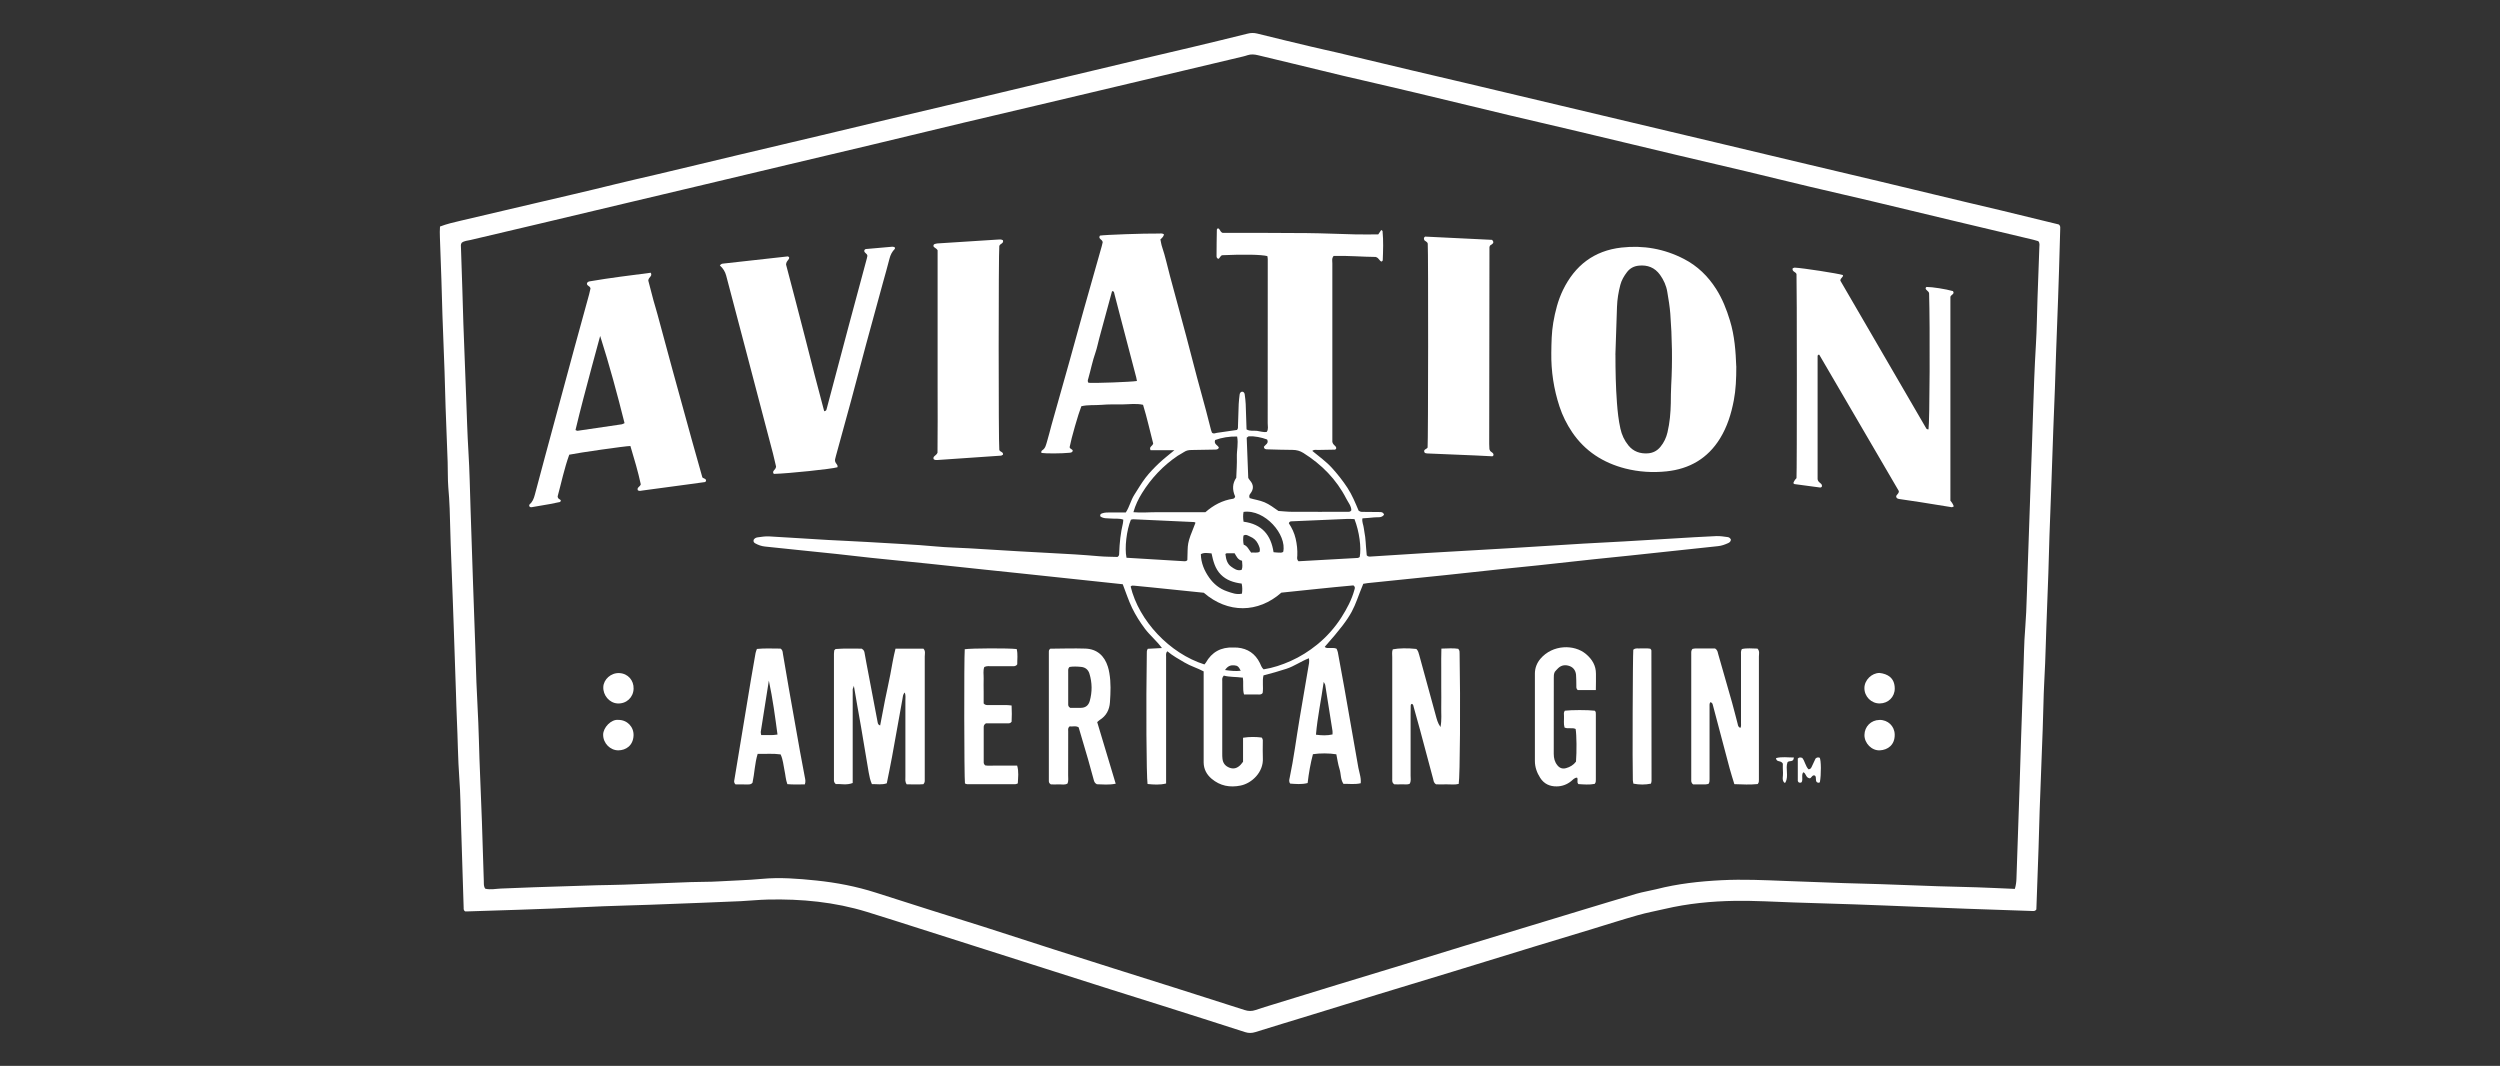 <?xml version="1.0" encoding="UTF-8"?>
<svg xmlns="http://www.w3.org/2000/svg" id="Logos" viewBox="0 0 500 213.17" width="720" height="306.965"><rect x="0" y="0" width="500" height="213.17" fill="#333333" stroke="none"/><defs><style>.cls-1{fill:#fff;}</style></defs><path class="cls-1" d="M87.99,45.31c1.38-.53,2.75-.84,4.11-1.16,4.75-1.13,9.52-2.23,14.27-3.35,5.6-1.32,11.22-2.6,16.81-3.99,2.74-.68,5.5-1.29,8.25-1.94,5.45-1.28,10.88-2.61,16.32-3.9,5.55-1.32,11.1-2.62,16.65-3.94,5.44-1.29,10.88-2.61,16.32-3.9,5.55-1.32,11.1-2.62,16.65-3.94,5.44-1.29,10.88-2.6,16.32-3.9,4.76-1.14,9.51-2.27,14.27-3.4,3.59-.85,7.19-1.68,10.78-2.54,3.59-.86,7.18-1.72,10.77-2.62,.66-.17,1.26-.18,1.92-.02,3.58,.89,7.18,1.76,10.77,2.61,1.74,.42,3.5,.79,5.25,1.2,5.02,1.19,10.04,2.4,15.06,3.59,3.7,.88,7.41,1.73,11.11,2.61,5.44,1.29,10.89,2.59,16.33,3.88,5.6,1.33,11.2,2.66,16.8,3.99,5.39,1.28,10.78,2.55,16.17,3.84,5.55,1.32,11.1,2.65,16.65,3.97,5.44,1.29,10.89,2.57,16.33,3.87,5.76,1.37,11.52,2.77,17.28,4.15,2.32,.56,4.65,1.09,6.98,1.65,3.85,.93,7.7,1.87,11.55,2.81,.05,.01,.09,.06,.14,.1,.27,.25,.19,.6,.19,.91-.07,2.66-.15,5.33-.23,7.99-.06,1.9-.12,3.81-.19,5.71-.13,3.69-.28,7.39-.41,11.08-.08,2.34-.15,4.67-.23,7.01-.1,2.72-.22,5.43-.32,8.14-.13,3.42-.24,6.85-.36,10.27-.13,3.69-.29,7.39-.41,11.08-.09,2.5-.13,5-.22,7.5-.12,3.59-.27,7.17-.4,10.76-.09,2.39-.14,4.78-.24,7.17-.11,2.71-.29,5.43-.34,8.14-.06,3.37-.22,6.74-.34,10.11-.14,3.75-.29,7.5-.42,11.24-.09,2.5-.13,5-.22,7.5-.14,4.13-.3,8.25-.44,12.3-.23,.35-.5,.31-.78,.31-4.45-.16-8.91-.3-13.36-.46-3.31-.12-6.62-.26-9.93-.39-4.13-.16-8.25-.34-12.38-.48-4.02-.14-8.04-.24-12.06-.38-3.91-.14-7.82-.37-11.74-.32-4.74,.07-9.44,.53-14.06,1.61-1.8,.42-3.62,.75-5.4,1.26-3.03,.86-6.03,1.82-9.04,2.74-3.85,1.17-7.7,2.33-11.54,3.5-5.51,1.68-11.01,3.38-16.51,5.07-5.04,1.54-10.08,3.06-15.12,4.6-4.36,1.34-8.72,2.69-13.08,4.03-3.74,1.15-7.48,2.27-11.21,3.44-.71,.22-1.33,.23-2.05,0-5.58-1.81-11.17-3.57-16.76-5.35-3.42-1.08-6.84-2.15-10.26-3.23-5.8-1.84-11.59-3.7-17.39-5.54-6.83-2.18-13.66-4.35-20.49-6.53-3.57-1.14-7.14-2.29-10.72-3.39-6.46-1.99-13.09-2.62-19.82-2.47-1.79,.04-3.58,.23-5.37,.32-2.5,.12-4.99,.21-7.49,.31-3.58,.14-7.17,.28-10.75,.41-3.1,.11-6.19,.18-9.29,.3-3.42,.13-6.84,.32-10.26,.46-2.23,.09-4.45,.16-6.68,.24-3.42,.11-6.84,.22-10.27,.33-.16,0-.32,0-.43,0-.33-.2-.3-.49-.3-.75-.17-5.54-.34-11.09-.52-16.63-.1-3.04-.11-6.09-.34-9.12-.3-4.07-.31-8.14-.51-12.21-.08-1.68-.11-3.37-.17-5.05-.15-4.35-.29-8.69-.44-13.04-.06-1.79-.12-3.59-.19-5.38-.14-3.75-.29-7.49-.42-11.24-.08-2.39-.14-4.78-.21-7.18-.04-1.41-.16-2.81-.27-4.22-.13-1.68-.07-3.37-.13-5.05-.12-3.64-.28-7.28-.41-10.91-.08-2.39-.13-4.78-.21-7.18-.13-3.75-.29-7.49-.42-11.24-.08-2.39-.13-4.78-.21-7.18-.09-2.82-.2-5.65-.3-8.47-.02-.7-.04-1.4,.02-2.13ZM402.97,177.78c.23-.79,.3-1.42,.32-2.07,.19-5.87,.4-11.74,.6-17.61,.11-3.42,.21-6.85,.32-10.27,.17-5.05,.34-10.11,.52-15.16,.05-1.58,.08-3.15,.16-4.73,.1-1.84,.27-3.68,.35-5.53,.13-2.93,.2-5.87,.3-8.8,.2-5.98,.41-11.96,.62-17.94,.15-4.4,.32-8.8,.45-13.21,.14-4.51,.3-9.02,.57-13.52,.19-3.09,.21-6.19,.32-9.29,.12-3.42,.25-6.85,.37-10.27,.01-.37,.12-.76-.22-1.15-.3-.08-.66-.2-1.03-.29-5.18-1.23-10.36-2.45-15.53-3.69-5.6-1.34-11.2-2.7-16.8-4.03-4.12-.98-8.26-1.91-12.38-2.89-4.23-1-8.44-2.05-12.67-3.06-4.6-1.1-9.2-2.15-13.8-3.25-6.71-1.6-13.42-3.22-20.13-4.81-4.44-1.06-8.89-2.07-13.33-3.13-6.24-1.49-12.46-3.01-18.7-4.5-3.54-.85-7.09-1.66-10.63-2.49-1.32-.31-2.65-.6-3.97-.92-3.49-.84-6.97-1.69-10.45-2.53-2.22-.54-4.44-1.05-6.65-1.6-.7-.17-1.39-.23-2.08,0-.31,.11-.62,.19-.94,.27-5.55,1.32-11.1,2.64-16.64,3.95-3.96,.94-7.93,1.88-11.89,2.82-4.33,1.03-8.67,2.06-13,3.08-4.76,1.12-9.52,2.23-14.28,3.37-6.13,1.46-12.25,2.96-18.38,4.42-5.55,1.33-11.1,2.63-16.65,3.95-5.65,1.34-11.31,2.7-16.96,4.04-5.34,1.27-10.68,2.53-16.02,3.8-5.5,1.31-10.99,2.62-16.49,3.92-4.7,1.11-9.41,2.21-14.12,3.33-.62,.15-1.3,.16-1.8,.57-.23,.34-.15,.67-.14,.99,.09,2.83,.19,5.65,.28,8.48,.07,2.23,.12,4.46,.2,6.69,.18,4.94,.36,9.89,.56,14.83,.14,3.58,.23,7.17,.45,10.75,.24,3.85,.3,7.72,.43,11.58,.17,4.89,.32,9.78,.49,14.68,.14,4.24,.3,8.48,.45,12.72,.08,2.39,.14,4.79,.23,7.18,.11,2.71,.27,5.42,.38,8.14,.1,2.39,.15,4.78,.23,7.18,.16,4.18,.34,8.37,.49,12.55,.14,3.97,.25,7.94,.38,11.9,.02,.52-.06,1.09,.31,1.52,1.08,.24,2.1,0,3.13-.04,2.23-.07,4.45-.18,6.68-.26,4.18-.14,8.37-.28,12.55-.4,1.79-.05,3.59-.05,5.38-.12,4.45-.16,8.9-.35,13.36-.51,1.85-.07,3.7-.02,5.54-.14,2.87-.18,5.75-.23,8.62-.5,3.64-.35,7.28-.05,10.91,.32,4.06,.42,8.06,1.19,11.95,2.44,3.72,1.19,7.44,2.38,11.17,3.56,3.42,1.08,6.84,2.13,10.26,3.22,4.81,1.54,9.61,3.11,14.41,4.65,3.82,1.23,7.65,2.44,11.48,3.65,4.19,1.33,8.38,2.64,12.58,3.97,2.07,.65,4.14,1.32,6.21,1.98,2.53,.81,5.07,1.61,7.6,2.43,.75,.25,1.47,.27,2.23,0,1.23-.43,2.48-.79,3.73-1.18,4.15-1.28,8.3-2.56,12.45-3.83,4.41-1.35,8.83-2.68,13.24-4.03,4.15-1.27,8.3-2.56,12.45-3.83,4.46-1.36,8.93-2.71,13.4-4.07,3.38-1.03,6.75-2.06,10.13-3.08,3.58-1.08,7.17-2.18,10.76-3.23,1.3-.38,2.65-.58,3.97-.91,4.29-1.1,8.66-1.58,13.06-1.8,4.24-.21,8.48-.02,12.72,.15,3.91,.15,7.82,.29,11.73,.43,2.44,.08,4.89,.12,7.34,.21,3.86,.13,7.71,.29,11.57,.42,2.55,.09,5.11,.12,7.66,.21,2.5,.08,4.99,.21,7.65,.32Z"/><path class="cls-1" d="M248.52,135.53c-1.34-.18-2.63-.1-3.76-.41-.4,.43-.31,.77-.31,1.09,0,4.84,0,9.69,0,14.53,0,.33,0,.65,.04,.98,.09,.9,.55,1.49,1.4,1.82,.89,.34,1.59,.07,2.21-.56,.15-.15,.27-.34,.51-.63v-4.8c1.33-.21,2.56-.19,3.73-.04,.3,.35,.22,.69,.22,1,0,1.03-.04,2.07,.01,3.1,.16,2.85-2.23,5.05-4.44,5.5-2.15,.44-4.1,.08-5.81-1.36-1.01-.86-1.57-1.93-1.59-3.26,0-.38,0-.76,0-1.14,0-5.12,0-10.23,0-15.35v-1.72c-1.24-.67-2.6-1.05-3.81-1.77-1.16-.7-2.36-1.32-3.44-2.25-.36,.34-.26,.73-.26,1.07,0,4.25,0,8.49,0,12.74,0,3.65,0,7.29,0,10.94,0,.54,0,1.08,0,1.69-1.29,.32-2.51,.22-3.71,.1-.23-1.55-.32-16.14-.15-26.01,0-.32-.04-.65,.19-1.03,.87-.04,1.78-.09,2.84-.15-1.08-1.47-2.4-2.53-3.41-3.87-.98-1.31-1.85-2.69-2.56-4.15-.73-1.51-1.24-3.12-1.87-4.74-2.02-.22-4.02-.43-6.01-.64-4.7-.5-9.4-1-14.11-1.5-2.49-.26-4.98-.52-7.46-.78-3.73-.39-7.46-.8-11.19-1.19-3.84-.4-7.68-.77-11.52-1.17-2.32-.24-4.64-.53-6.97-.78-2.65-.28-5.3-.55-7.95-.82-2.11-.22-4.22-.44-6.33-.66-.72-.07-1.38-.31-2-.66-.26-.15-.37-.38-.27-.7,.17-.29,.48-.44,.79-.48,.75-.1,1.52-.23,2.27-.19,3.91,.21,7.81,.49,11.71,.71,2.66,.16,5.32,.24,7.98,.41,4.61,.3,9.22,.47,13.83,.9,2.16,.2,4.34,.24,6.51,.36,3.31,.19,6.62,.4,9.92,.6,2.06,.12,4.12,.24,6.19,.34,3.31,.16,6.62,.36,9.92,.65,1.24,.11,2.49,.1,3.64,.14,.37-.23,.33-.51,.34-.78,.07-2.02,.28-4.01,.75-5.98,.05-.21,.04-.43,.07-.7-.8-.3-1.61-.14-2.4-.22-.74-.07-1.53,.05-2.18-.42-.15-.38,.09-.53,.35-.62,.52-.19,1.07-.17,1.61-.18,1.03,0,2.06,0,3.12,0,.75-1.13,1-2.44,1.71-3.54,.74-1.14,1.4-2.31,2.24-3.4,.8-1.04,1.71-1.97,2.65-2.87,.94-.89,1.97-1.68,3.12-2.64h-4.77c-.35-.71,.37-.77,.53-1.33-.65-2.46-1.21-5.11-2.03-7.75-1.39-.31-2.74-.09-4.08-.08-1.41,0-2.83-.03-4.24,.09-1.35,.11-2.71-.04-4.02,.28-.61,1.53-2.02,6.44-2.34,8.16,0,.43,.65,.39,.62,.8-.18,.35-.48,.32-.74,.35-1.36,.15-4.69,.17-5.51,.03-.1-.23-.03-.42,.18-.55,.61-.39,.72-1.07,.91-1.68,.34-1.09,.59-2.21,.9-3.31,1.18-4.19,2.37-8.37,3.54-12.56,.98-3.51,1.93-7.03,2.92-10.54,1.19-4.24,2.4-8.47,3.6-12.71,.09-.31,.15-.63,.19-.79-.06-.62-.99-.65-.55-1.33,.9-.16,8.89-.45,11.7-.41,.37,0,.77-.1,1.1,.17q-.06,.47-.71,1c.11,.49,.17,1.04,.35,1.54,.65,1.91,1.05,3.88,1.58,5.83,1.08,3.99,2.17,7.97,3.23,11.96,1,3.73,1.92,7.48,2.96,11.2,.71,2.51,1.36,5.04,2,7.57,.05,.21,.15,.4,.2,.56,.36,.29,.66,.08,.97,.03,1.34-.21,2.68-.39,4.02-.58,.27-.26,.2-.6,.21-.92,.05-1.41,.08-2.83,.14-4.24,.03-.65,.11-1.3,.19-1.94,.04-.28,.19-.51,.49-.56,.35,.03,.48,.28,.52,.54,.09,.65,.17,1.29,.2,1.94,.07,1.68,.12,3.37,.17,5.07,.67,.41,1.4,.21,2.08,.29,.64,.08,1.27,.33,1.96,.21,.37-.53,.19-1.15,.19-1.73,.01-10.29,.01-20.58,.01-30.87,0-.65,0-1.31,0-1.96,0-.21-.05-.42-.08-.6-1.21-.31-4.77-.37-8.97-.18-.46,.03-.5,.67-.87,.73-.35-.2-.32-.44-.32-.64,0-1.74,.03-3.48,.06-5.22,0-.08,.12-.16,.19-.24,.48,.04,.35,.63,.94,.9,.13,0,.51,0,.88,0,5.33,.01,10.66,0,15.99,.05,3.26,.03,6.52,.19,9.78,.26,1.52,.03,3.03,0,4.5,0,.24-.35,.42-.61,.6-.88,.11,.08,.25,.14,.26,.21,.19,1.95,.12,3.9,.04,5.85,0,.08-.12,.16-.2,.25-.5-.06-.47-.7-1.21-.92-2.6-.02-5.51-.28-8.41-.2-.42,.49-.26,1-.26,1.46-.01,5.39,0,10.78,0,16.17,0,6.04,0,12.08,0,18.13,0,.6,0,1.19,0,1.43,.17,.78,.89,.78,.76,1.36-.08,.07-.15,.19-.23,.19-1.14,.03-2.28,.03-3.42,.06-.35,0-.73-.12-1.13,.18,1.35,1.13,2.77,2.12,3.94,3.41,1.13,1.25,2.17,2.56,3.1,3.98,.96,1.47,1.6,3.07,2.24,4.58,.42,.32,.81,.23,1.18,.24,1.03,.02,2.07,.01,3.1,.03,.33,0,.66,.07,.81,.52-.5,.73-1.32,.46-2.01,.55-.74,.09-1.5,.13-2.32,.19-.14,.72,.21,1.32,.27,1.94,.06,.59,.21,1.18,.28,1.77,.08,.65,.11,1.3,.16,1.95,.05,.59,.1,1.19,.15,1.74,.29,.32,.63,.25,.95,.23,3.58-.23,7.16-.47,10.73-.68,5.59-.33,11.18-.64,16.76-.97,4.93-.3,9.87-.62,14.8-.92,2.71-.16,5.43-.29,8.14-.44,3.31-.19,6.62-.4,9.93-.59,2.87-.17,5.75-.36,8.62-.48,.75-.03,1.51,.1,2.27,.2,.26,.03,.5,.21,.63,.48,0,.36-.23,.58-.54,.72-.65,.29-1.3,.54-2.02,.61-2,.21-4,.42-6,.64-3.84,.41-7.68,.83-11.51,1.23-2.43,.26-4.87,.49-7.3,.75-3.73,.4-7.46,.82-11.19,1.22-2.38,.25-4.76,.48-7.14,.73-3.78,.4-7.57,.82-11.35,1.22-2.43,.26-4.87,.5-7.3,.75-2.76,.28-5.52,.57-8.27,.85-.32,.03-.63,.1-.9,.14-2.14,5.14-1.48,5.59-7.71,12.61,.34,.37,.79,.19,1.18,.23,.37,.04,.76-.07,1.19,.15,.07,.19,.2,.44,.25,.69,.44,2.35,.87,4.71,1.29,7.06,.95,5.36,1.88,10.72,2.82,16.07,.08,.43,.19,.85,.29,1.27,.14,.58,.24,1.16,.18,1.81-1.17,.27-2.3,.1-3.46,.12-.61-.91-.47-2-.78-2.96-.31-.97-.44-2-.64-2.95-1.38-.23-3.31-.24-4.68-.02-.49,1.86-.83,3.78-1.06,5.77-1.21,.31-2.37,.19-3.49,.11-.32-.43-.17-.81-.1-1.17,.82-3.89,1.31-7.83,1.97-11.75,.58-3.43,1.17-6.86,1.75-10.3,.1-.57,.26-1.15,.13-1.85-1.63,.63-2.96,1.61-4.51,2.11-1.5,.49-3.01,.92-4.58,1.32-.28,1.18,.02,2.39-.17,3.53-.25,.34-.59,.29-.91,.29-.92,0-1.83,0-2.81,0-.34-1.14-.03-2.23-.26-3.47Zm-7.64-2.64c.14-.17,.22-.24,.27-.33,1.21-2.16,3.06-3.16,5.52-3.06,.27,.01,.55,0,.82,.02,2.06,.19,3.56,1.22,4.48,3.08,.21,.43,.34,.91,.75,1.27,1.9-.3,3.68-.9,5.43-1.68,1.9-.85,3.64-1.95,5.25-3.25,1.91-1.55,3.55-3.38,4.87-5.45,1.11-1.74,2.09-3.57,2.63-5.59,.07-.25,.19-.52-.23-.82-4.75,.42-9.6,.96-14.4,1.45-4.66,4.11-10.7,4.18-15.51,.02-3.39-.35-6.85-.71-10.31-1.06-1.19-.12-2.38-.24-3.57-.35-.26-.02-.55-.09-.75,.17,1.64,6.82,7.79,13.39,14.76,15.58Zm14.77-30.7c.95,.06,1.87,.17,2.79,.17,3.7,.02,7.39,0,11.09,0,.26,0,.55,.03,.74-.31-.02-.88-.63-1.56-1.01-2.31-1.98-3.87-4.93-6.85-8.59-9.15-.66-.41-1.35-.61-2.15-.61-1.68,0-3.37-.07-5.05-.11-.35,0-.66-.05-.69-.53,.3-.42,1.04-.68,.64-1.44-1.12-.43-2.56-.7-3.63-.64-.14,0-.26,.16-.45,.28,.1,2.7,.21,5.41,.31,8.05,.15,.22,.22,.36,.33,.48,.75,.86,.81,1.73,.09,2.65-.16,.21-.32,.44-.14,.9,.91,.29,1.99,.42,2.98,.84,1.01,.43,1.86,1.1,2.75,1.71Zm-8.4-6.6c.05-1.46,.16-2.82,.12-4.18-.04-1.34,.34-2.69,.05-4.11-1.58-.03-3.03,.21-4.39,.7-.33,.88,.58,1.02,.74,1.53-.17,.42-.52,.38-.84,.39-1.52,.03-3.04,.07-4.57,.08-.56,0-1.07,.07-1.55,.4-.4,.28-.85,.48-1.26,.75-2.93,1.98-5.3,4.49-7.16,7.49-.71,1.15-1.31,2.36-1.71,3.8,1.64,.15,3.21-.01,4.77,0,1.63,.02,3.26,0,4.9,0h4.73c1.62-1.42,3.42-2.38,5.53-2.69,.22-.03,.37-.21,.42-.45q-.92-2.06,.21-3.73Zm23.64,8.23c-.5-.01-1.03-.06-1.56-.03-2.71,.11-5.43,.23-8.14,.35-.92,.04-1.85,.08-2.77,.12-.27,.01-.55,0-.65,.4,.61,.92,1.1,1.94,1.36,3.07,.26,1.12,.38,2.25,.33,3.4-.02,.36-.15,.77,.26,1.12,3.89-.22,7.85-.43,11.8-.66,.15,0,.29-.12,.42-.18,.36-1.89-.08-5.11-1.04-7.57Zm-45.6,7.73c3.93,.24,7.76,.47,11.6,.7,.22,.01,.43-.04,.58-.23,.14-3.5-.21-2.94,1.63-7.48-.1-.05-.19-.13-.29-.13-4.06-.19-8.12-.38-12.17-.56-.16,0-.31,.06-.46,.09-.86,2.05-1.29,5.66-.88,7.6Zm2.1-35.35c-.07-.32-.1-.53-.15-.74-1.11-4.25-2.23-8.5-3.34-12.75-.34-1.31-.67-2.63-1.02-3.94-.06-.22-.04-.57-.47-.53-.85,3.14-1.71,6.28-2.56,9.42-.26,.94-.43,1.91-.75,2.83-.6,1.69-.94,3.46-1.43,5.18-.08,.28-.24,.62,.05,.89,1.22,.1,8.47-.16,9.67-.36Zm21.32,28.14c3.68,.49,5.48,2.65,6,6.1,.36,.03,.67,.08,.99,.08,.32,0,.66,.08,.94-.15,.77-3.42-3.66-8.57-7.93-7.99-.12,.61-.11,1.24,0,1.96Zm-.37,12.38c-1.63-.21-3.05-.67-4.17-1.8-1.15-1.16-1.53-2.68-1.86-4.24-.77-.05-1.45-.22-2.14,.15,.03,1.78,.7,3.32,1.67,4.7,.88,1.25,2.06,2.22,3.55,2.73,.95,.32,1.9,.72,3,.47,.09-.67,.1-1.25-.05-2Zm18.16,30.17c0-.26,.03-.48,0-.69-.47-3.06-.95-6.11-1.45-9.17-.03-.2-.18-.39-.31-.64-.49,3.54-1.24,6.97-1.55,10.55,1.14,.15,2.19,.2,3.31-.05Zm-14.6-36.5c.21-.62-.08-1.15-.33-1.67-.33-.65-.85-1.11-1.52-1.39-.43-.18-.82-.54-1.36-.21-.08,.59-.09,1.17,.05,1.82,.76,.24,1.02,1.02,1.49,1.58,.58-.06,1.12,.11,1.68-.14Zm-3.5,1.76c-.85-.18-1.13-.92-1.48-1.5-.6,0-1.08,0-1.57,0-.09,0-.18,.1-.27,.15,.12,1.21,.45,2.04,1.17,2.54,.6,.42,1.22,.9,2.08,.63,.23-.55,.13-1.08,.08-1.83Zm-.26,21.99c-.4-.8-.63-1.02-1.27-1.07-.71-.07-1.32,.11-1.86,.94,1.14,.16,2.11,.26,3.13,.14Z"/><path class="cls-1" d="M347.26,73.26c0,2.5-.09,4.68-.5,6.82-.51,2.68-1.31,5.26-2.76,7.62-2.47,4-6.11,6.09-10.69,6.57-2.77,.29-5.54,.12-8.26-.57-4.43-1.14-8.06-3.47-10.64-7.29-1.06-1.58-1.91-3.27-2.51-5.1-1.15-3.5-1.69-7.07-1.64-10.75,.03-2.02,.05-4.03,.39-6.02,.39-2.26,.95-4.49,1.95-6.55,2.38-4.88,6.19-7.86,11.7-8.48,4.39-.49,8.56,.25,12.47,2.27,2.71,1.39,4.85,3.47,6.48,6.05,1.23,1.94,2.06,4.05,2.73,6.25,.96,3.11,1.16,6.29,1.27,9.18Zm-24.17-2.31c0,3.21,.06,6.41,.3,9.61,.13,1.73,.31,3.46,.69,5.16,.27,1.24,.79,2.36,1.59,3.35,1.01,1.25,2.36,1.7,3.9,1.6,1-.07,1.85-.49,2.52-1.31,.71-.86,1.16-1.83,1.41-2.9,.45-1.91,.62-3.86,.66-5.82,.02-1.19,.01-2.39,.08-3.58,.27-4.78,.18-9.55-.18-14.32-.11-1.46-.36-2.91-.6-4.35-.2-1.25-.71-2.38-1.45-3.42-1.06-1.47-2.51-2.02-4.26-1.84-.96,.1-1.75,.51-2.35,1.29-.6,.79-1.09,1.61-1.34,2.58-.37,1.43-.61,2.87-.66,4.34-.12,3.2-.21,6.4-.32,9.61Z"/><path class="cls-1" d="M390.07,100.13q.47,.52,.69,1.15c-.14,.05-.29,.18-.42,.16-2.09-.33-4.18-.68-6.28-1.01-1.34-.21-2.69-.4-4.03-.6-.32-.05-.66-.07-.78-.41-.11-.5,.53-.55,.52-1.2-5.23-8.97-10.57-18.11-15.91-27.26-.02-.03-.1-.01-.17-.02-.06,.07-.17,.14-.17,.21,0,8.32,0,16.65,0,24.7,.11,.81,1.09,.78,.83,1.53-.1,.05-.2,.14-.29,.13-1.72-.22-3.44-.45-5.16-.69-.09-.01-.16-.13-.23-.2q.17-.53,.63-.99c.1-1.45,.09-39.45,0-40.81-.13-.47-.94-.46-.77-1.15,.13-.05,.28-.15,.43-.14,1.55,.06,8.67,1.17,9.62,1.48,.12,.47-.51,.54-.51,1.12,5.68,9.78,11.43,19.69,17.2,29.59,.04,.08,.17,.11,.27,.15,.05,.02,.11,0,.16,0,.24-1.41,.32-20.47,.12-27.18-.05-.52-.7-.59-.7-1.09,.07-.08,.13-.21,.2-.21,1.15,0,3.77,.41,5.27,.83,.4,.6-.34,.67-.51,1.13v40.79Z"/><path class="cls-1" d="M113.85,90.94c-1,2.77-1.6,5.69-2.32,8.33,.04,.64,.59,.52,.64,.88-.05,.09-.1,.23-.17,.25-.69,.15-1.38,.29-2.07,.42-1.12,.2-2.25,.39-3.37,.58-.27,.05-.53,.13-.71-.17,.01-.11-.02-.26,.04-.31,.6-.52,.87-1.18,1.07-1.94,1.33-5.04,2.7-10.08,4.06-15.11,1.28-4.72,2.55-9.44,3.83-14.16,.98-3.62,1.99-7.23,2.98-10.85,.11-.42,.2-.84,.27-1.15-.06-.57-.85-.52-.69-1.1,.11-.22,.32-.3,.53-.34,4.06-.7,8.14-1.19,12.21-1.72,.41,.73-.45,.83-.49,1.57,.3,1.15,.66,2.57,1.04,3.98,.26,.94,.56,1.87,.81,2.82,.98,3.62,1.95,7.24,2.94,10.86,1.29,4.72,2.59,9.43,3.9,14.15,.68,2.46,1.38,4.92,2.11,7.5,.09,.28,.66,.2,.75,.62,0,.19-.09,.35-.26,.37-1.02,.15-2.04,.28-3.06,.42-3.12,.42-6.25,.84-9.37,1.26-.32,.04-.64,.17-.95-.04-.25-.58,.42-.67,.59-1.19-.54-2.52-1.31-5.11-2.08-7.67-.98,0-10.46,1.36-12.24,1.74Zm6.18-23.74c-.57,2.09-1.14,4.18-1.7,6.27-.56,2.1-1.11,4.2-1.67,6.3-.55,2.08-1.06,4.16-1.56,6.24,.2,.08,.31,.16,.4,.15,2.95-.43,5.91-.86,8.86-1.3,.15-.02,.29-.12,.55-.23-1.46-5.84-3.03-11.64-4.87-17.42Z"/><path class="cls-1" d="M143.97,53.1c.21-.3,.43-.36,.64-.38,4.32-.48,8.63-.97,12.95-1.44,.08,0,.17,.1,.26,.16,.12,.53-.56,.63-.61,1.47,1.21,4.63,2.54,9.62,3.81,14.61,1.25,4.92,2.5,9.85,3.82,14.73,.44-.06,.44-.3,.5-.5,1.46-5.51,2.92-11.03,4.39-16.54,1.21-4.51,2.43-9.02,3.64-13.53,.06-.21,.09-.42,.11-.51-.05-.56-.8-.6-.59-1.17,.08-.07,.16-.18,.25-.19,1.78-.17,3.57-.33,5.35-.47,.15-.01,.31,.07,.46,.11,.01,.12,.07,.28,.02,.32-.55,.55-.88,1.19-1.07,1.95-.41,1.63-.88,3.25-1.33,4.88-1.12,4.09-2.25,8.17-3.35,12.26-1.01,3.72-1.98,7.46-2.98,11.18-1.01,3.72-2.04,7.44-3.06,11.16-.09,.31-.15,.63-.17,.69-.12,.8,.67,.98,.48,1.56-1.16,.35-9.77,1.25-12.73,1.33-.48-.62,.42-.76,.45-1.48-.16-.68-.37-1.63-.61-2.58-.56-2.16-1.13-4.31-1.7-6.46-1.2-4.57-2.4-9.14-3.6-13.71-1.35-5.15-2.71-10.3-4.07-15.45q-.31-1.17-1.25-2Z"/><path class="cls-1" d="M285.06,47.32c4.45,.22,8.95,.44,13.35,.65,.31,.32,.34,.56,.1,.78-.15,.14-.34,.25-.48,.34-.05,.1-.08,.14-.1,.19-.02,.05-.04,.1-.04,.16-.02,13.11-.03,26.23-.05,39.34,0,.33,.02,.65,.04,.98,0,.11,.06,.21,.07,.25,.15,.47,.84,.47,.74,1.06-.07,.06-.14,.2-.22,.19-1.14-.05-2.28-.12-3.41-.17-3.2-.14-6.4-.26-9.61-.4-.16,0-.31-.06-.48-.1-.48-.72,.39-.73,.55-1.09,.12-1.28,.15-38.94,.03-40.76-.09-.45-.59-.49-.7-.75-.13-.34-.07-.52,.2-.68Z"/><path class="cls-1" d="M187.52,50.05c-.34-.54-.82-.49-.84-.91,.05-.1,.07-.25,.14-.28,.19-.08,.41-.15,.62-.17,4.01-.26,8.02-.51,12.03-.77,.38-.02,.76-.09,1.11,.12,.24,.68-.61,.67-.72,1.17-.16,1.25-.17,39.31,0,40.74,.06,.46,.84,.37,.74,.98-.13,.06-.26,.19-.41,.2-4.23,.3-8.45,.59-12.68,.87-.27,.02-.54,.02-.78-.16-.23-.62,.47-.63,.77-1.29,.06-4.25,.02-8.82,.02-13.38,0-4.52,0-9.03,0-13.55s0-9.13,0-13.58Z"/><path class="cls-1" d="M176.03,145.1c.33-1.74,.64-3.44,.98-5.12,.34-1.71,.74-3.4,1.06-5.11,.32-1.7,.59-3.41,1.03-5.13h5.59c.46,.48,.26,1.05,.26,1.57,.01,7.56,0,15.12,0,22.68,0,.65,0,1.31,0,1.96,0,.27,.04,.54-.27,.89-1.06,.09-2.24,.03-3.34,.02-.39-.55-.25-1.05-.26-1.52,0-5.06,0-10.12,0-15.18,0-.54,.09-1.09-.12-1.66-.4,.37-.39,.87-.47,1.31-.7,3.85-1.38,7.7-2.08,11.55-.32,1.76-.69,3.51-1.05,5.3-1,.35-1.97,.14-2.98,.16-.34-.75-.5-1.54-.64-2.33-.51-3.06-1.01-6.12-1.54-9.17-.49-2.81-1.01-5.62-1.47-8.43,.17,.4-.21,.69-.19,1.08,.02,.43,0,.87,0,1.31,0,5.17,0,10.34,0,15.5,0,.6,0,1.19,0,1.82-1.22,.48-2.39,.15-3.39,.21-.39-.34-.36-.63-.36-.89,0-8.38,0-16.76,0-25.13,0-.26,.05-.53,.07-.74,.14-.12,.21-.24,.3-.25,1.78-.15,3.57-.06,5.18-.07,.5,.29,.54,.62,.59,.94,.12,.64,.23,1.29,.35,1.93,.75,3.95,1.5,7.9,2.25,11.85,.05,.26,.1,.52,.52,.65Z"/><path class="cls-1" d="M288.27,129.72c1.32-.03,2.39-.12,3.38,.04,.33,.37,.26,.7,.27,1.02,.18,9.44,.09,24.48-.18,26-.76,.21-1.57,.07-2.37,.09-.76,.02-1.52,0-2.14,0-.52-.3-.5-.72-.6-1.07-.88-3.25-1.73-6.51-2.61-9.77-.41-1.52-.83-3.04-1.26-4.55-.07-.25-.07-.55-.35-.71-.28,.04-.26,.28-.27,.46-.02,.54-.02,1.09-.02,1.63,0,4.08,0,8.16,0,12.24,0,.53,.13,1.08-.17,1.64-.49,.25-1.04,.1-1.57,.13-.54,.02-1.08,0-1.51,0-.5-.33-.42-.74-.42-1.11,0-2.56,0-5.11,0-7.67,0-5.55,0-11.1,0-16.64,0-.53-.1-1.08,.11-1.58,1.17-.24,3-.27,4.71-.08,.37,.35,.47,.83,.6,1.3,1.09,3.98,2.17,7.97,3.27,11.95,.21,.77,.39,1.56,.96,2.37,.28-1.44,.12-2.73,.15-4.02,.03-1.3,0-2.61,0-3.92s0-2.5,0-3.75c0-1.29-.02-2.59,.03-4.01Z"/><path class="cls-1" d="M338.52,129.78c.16-.03,.37-.09,.58-.09,1.35,0,2.71,0,3.9,0,.53,.33,.53,.74,.63,1.09,.93,3.24,1.86,6.47,2.78,9.72,.4,1.41,.74,2.84,1.12,4.26,.08,.3,.07,.66,.56,.81,.18-.32,.1-.68,.11-1.02,0-.43,0-.87,0-1.31,0-.38,0-.76,0-1.14,0-.44,0-.87,0-1.31v-7.34c0-.38,0-.76,0-1.14,0-.44,0-.87,0-1.31,0-.37-.07-.76,.17-1.19,1.02-.24,2.09-.1,3.12-.09,.49,.5,.29,1.08,.29,1.59,.01,7.29,0,14.58,0,21.87,0,.92,0,1.85,0,2.77,0,.27,.03,.54-.24,.86-1.48,.15-3.03,.09-4.67,.02-.32-1.07-.66-2.1-.94-3.14-1.12-4.2-2.22-8.41-3.34-12.61-.07-.25-.09-.55-.52-.65-.22,.3-.16,.66-.16,1,0,3.48,0,6.96,0,10.44,0,1.31,0,2.61,0,3.92,0,.32,.03,.65-.21,.99-.19,.03-.39,.09-.6,.1-.87,.01-1.73,0-2.47,0-.44-.33-.38-.67-.38-.99,0-8.38,0-16.75,0-25.13,0-.32-.04-.66,.24-.98Z"/><path class="cls-1" d="M219.44,144.42c1.24,4.11,2.45,8.16,3.7,12.32-1.35,.28-2.62,.14-3.76,.11-.46-.24-.54-.55-.63-.87-.37-1.36-.74-2.73-1.13-4.09-.62-2.14-1.26-4.27-1.89-6.42-.61-.39-1.26-.08-1.77-.21-.44,.33-.32,.68-.32,.99,0,2.94,0,5.88-.01,8.81,0,.54,.09,1.09-.11,1.63-.54,.36-1.15,.16-1.73,.19-.59,.03-1.18,0-1.62,0-.44-.27-.4-.56-.4-.82,0-8.49,0-16.97,0-25.46,0-.26-.04-.55,.17-.75,.06-.04,.1-.11,.14-.11,2.33-.02,4.67-.1,7-.02,2.36,.08,3.82,1.48,4.49,3.61,.13,.41,.23,.84,.3,1.27,.34,1.94,.25,3.9,.12,5.86-.1,1.48-.73,2.72-2.04,3.53-.13,.08-.24,.21-.51,.43Zm-5.54-11.03c-.3,.3-.26,.58-.26,.84,0,2.18,0,4.35,0,6.53,0,.26-.03,.55,.4,.81,.61,0,1.37,0,2.12,0,.93-.01,1.53-.46,1.79-1.37,.51-1.83,.49-3.65-.06-5.46-.24-.8-.82-1.28-1.66-1.36-.8-.08-1.61-.11-2.32,.01Z"/><path class="cls-1" d="M319.13,138.01h-3.57c-.36-.26-.28-.6-.29-.92-.02-.71,0-1.42-.06-2.12-.07-.81-.5-1.46-1.27-1.75-.81-.3-1.61-.23-2.28,.39-.28,.26-.52,.55-.7,.76-.22,.45-.2,.84-.2,1.22,0,5.06,.01,10.12-.01,15.18,0,.86,.19,1.62,.72,2.28,.44,.56,1.02,.78,1.74,.58,.81-.22,1.49-.64,1.99-1.3,.16-2.01,.13-5.29-.07-6.53-.68-.35-1.49,.04-2.22-.29-.22-.75-.08-1.52-.11-2.27-.01-.37-.1-.77,.17-1.1,1.3-.16,4.59-.17,5.98,0,.25,.2,.22,.48,.22,.74,0,4.35,0,8.71,0,13.06,0,.27,.02,.54-.23,.84-1.06,.21-2.18,.11-3.26,.04-.4-.42,0-.9-.26-1.29-.53,0-.84,.42-1.21,.72-.83,.66-1.79,1.02-2.86,1.03-1.4,.02-2.54-.5-3.31-1.71-.66-1.03-1.06-2.15-1.06-3.37-.01-5.82,0-11.65,0-17.47,0-1.14,.4-2.14,1.12-2.99,2.41-2.83,6.75-2.93,9.12-.91,1.22,1.04,1.98,2.29,1.97,3.94,0,1.03,.01,2.05-.02,3.23Z"/><path class="cls-1" d="M160.97,156.88c-1.19,0-2.32,.06-3.5-.05-.34-.92-.37-1.85-.57-2.74-.23-1.05-.28-2.15-.78-3.21-1.51-.21-3.01-.07-4.59-.1-.59,1.94-.62,3.91-1.03,5.77-.26,.33-.59,.34-.91,.34-.86,0-1.73,0-2.48-.01-.41-.37-.27-.71-.22-1.01,1.1-6.66,2.2-13.31,3.3-19.96,.29-1.77,.6-3.54,.92-5.3,.05-.26,.16-.51,.27-.82,1.63-.18,3.25-.05,4.72-.07,.45,.3,.42,.66,.47,.97,.41,2.36,.8,4.72,1.21,7.08,.73,4.18,1.48,8.36,2.22,12.53,.31,1.71,.64,3.42,.96,5.13,.08,.42,.22,.85,0,1.47Zm-8.73-9.86c1.14-.05,2.15,.09,3.26-.11-.48-3.55-.93-7.03-1.73-10.79-.57,3.62-1.1,6.95-1.62,10.27-.02,.15,.04,.31,.09,.63Z"/><path class="cls-1" d="M192.92,129.85c1.35-.21,8.8-.24,10.42-.04,.26,1.04,.09,2.1,.11,3.05-.3,.44-.65,.38-.96,.38-1.41,0-2.83,0-4.24,0-.43,0-.87-.08-1.39,.16-.28,.71-.11,1.53-.13,2.32-.03,.87,0,1.74,0,2.61,0,.81,0,1.63,0,2.36,.32,.37,.65,.32,.97,.32,1.2,0,2.39,0,3.59,0,.31,0,.63,.05,1.03,.09,.05,1.16,.06,2.23,0,3.25-.26,.37-.6,.32-.92,.32-1.46,0-2.93,0-4.23,0-.42,.28-.43,.55-.43,.82,0,2.29,0,4.57,0,6.86,0,.21-.03,.44,.31,.73,.53,.1,1.23,.03,1.93,.04,.76,.01,1.52,0,2.28,0h2.17c.36,1.22,.18,2.39,.13,3.56-.2,.07-.35,.16-.5,.16-3.21,0-6.42,0-9.63,0-.15,0-.3-.1-.44-.15-.16-1.22-.2-24.89-.04-26.87Z"/><path class="cls-1" d="M326.67,129.93c.38-.31,.72-.24,1.04-.24,.8,.02,1.62-.08,2.34,.05,.11,.12,.15,.15,.18,.2,.03,.05,.05,.1,.05,.15,.01,8.7,.03,17.4,.03,26.1,0,.16-.06,.31-.12,.54-1.16,.24-2.31,.23-3.51,0-.04-.26-.1-.47-.11-.68-.1-2.73-.02-24.89,.09-26.13Z"/><path class="cls-1" d="M123.7,143.98c1.73,0,3.08,1.38,3.01,3.13-.09,2.04-1.56,2.94-3.03,2.96-1.62,.01-3.06-1.4-3.05-3.14,0-1.4,1.59-3.13,3.07-2.95Z"/><path class="cls-1" d="M123.51,140.69c-1.64-.09-2.93-1.64-2.85-3.31,.07-1.49,1.52-2.86,3.23-2.76,1.71,.09,2.89,1.46,2.83,3.14-.06,1.75-1.46,3.03-3.21,2.93Z"/><path class="cls-1" d="M375.9,134.59c1.6,.18,3.04,.96,3.05,3.11,0,1.7-1.3,2.97-2.99,2.99-1.71,.02-3.1-1.39-3.08-3.1,.02-1.58,1.45-2.99,3.02-3Z"/><path class="cls-1" d="M375.88,143.98c1.7-.02,3.02,1.22,3.06,2.91,.05,2.11-1.39,3.09-2.96,3.18-1.63,.09-3.11-1.42-3.09-3.08,.02-1.68,1.32-2.98,2.99-3Z"/><path class="cls-1" d="M361.8,155.63c-.68-.18-.57-.98-1.15-1.18-.44,.61,.02,1.38-.33,2-.21,.13-.41,.12-.61,0-.05-.09-.15-.18-.15-.27,0-1.51,0-3.02,0-4.47,.28-.28,.53-.25,.89-.13,.54,.65,.63,1.64,1.25,2.28,.38,0,.51-.24,.63-.48,.28-.58,.55-1.17,.78-1.67,.3-.28,.56-.25,.81-.17,.32,.34,.34,3.46,.05,4.93-.1,.03-.2,.09-.3,.08-.1,0-.2-.07-.29-.11-.39-.36-.01-.97-.39-1.32-.62-.27-.69,.69-1.16,.53Z"/><path class="cls-1" d="M356.56,152.72c-.38-.72-1.28-.19-1.36-1.1,1.19-.32,2.37-.11,3.57-.12-.05,1.05-.92,.52-1.27,.95-.45,1.29,.28,2.74-.41,4.05-.02,.03-.1,.03-.21,.06-.57-.57-.23-1.31-.28-1.97-.06-.69-.03-1.39-.03-1.87Z"/></svg>
